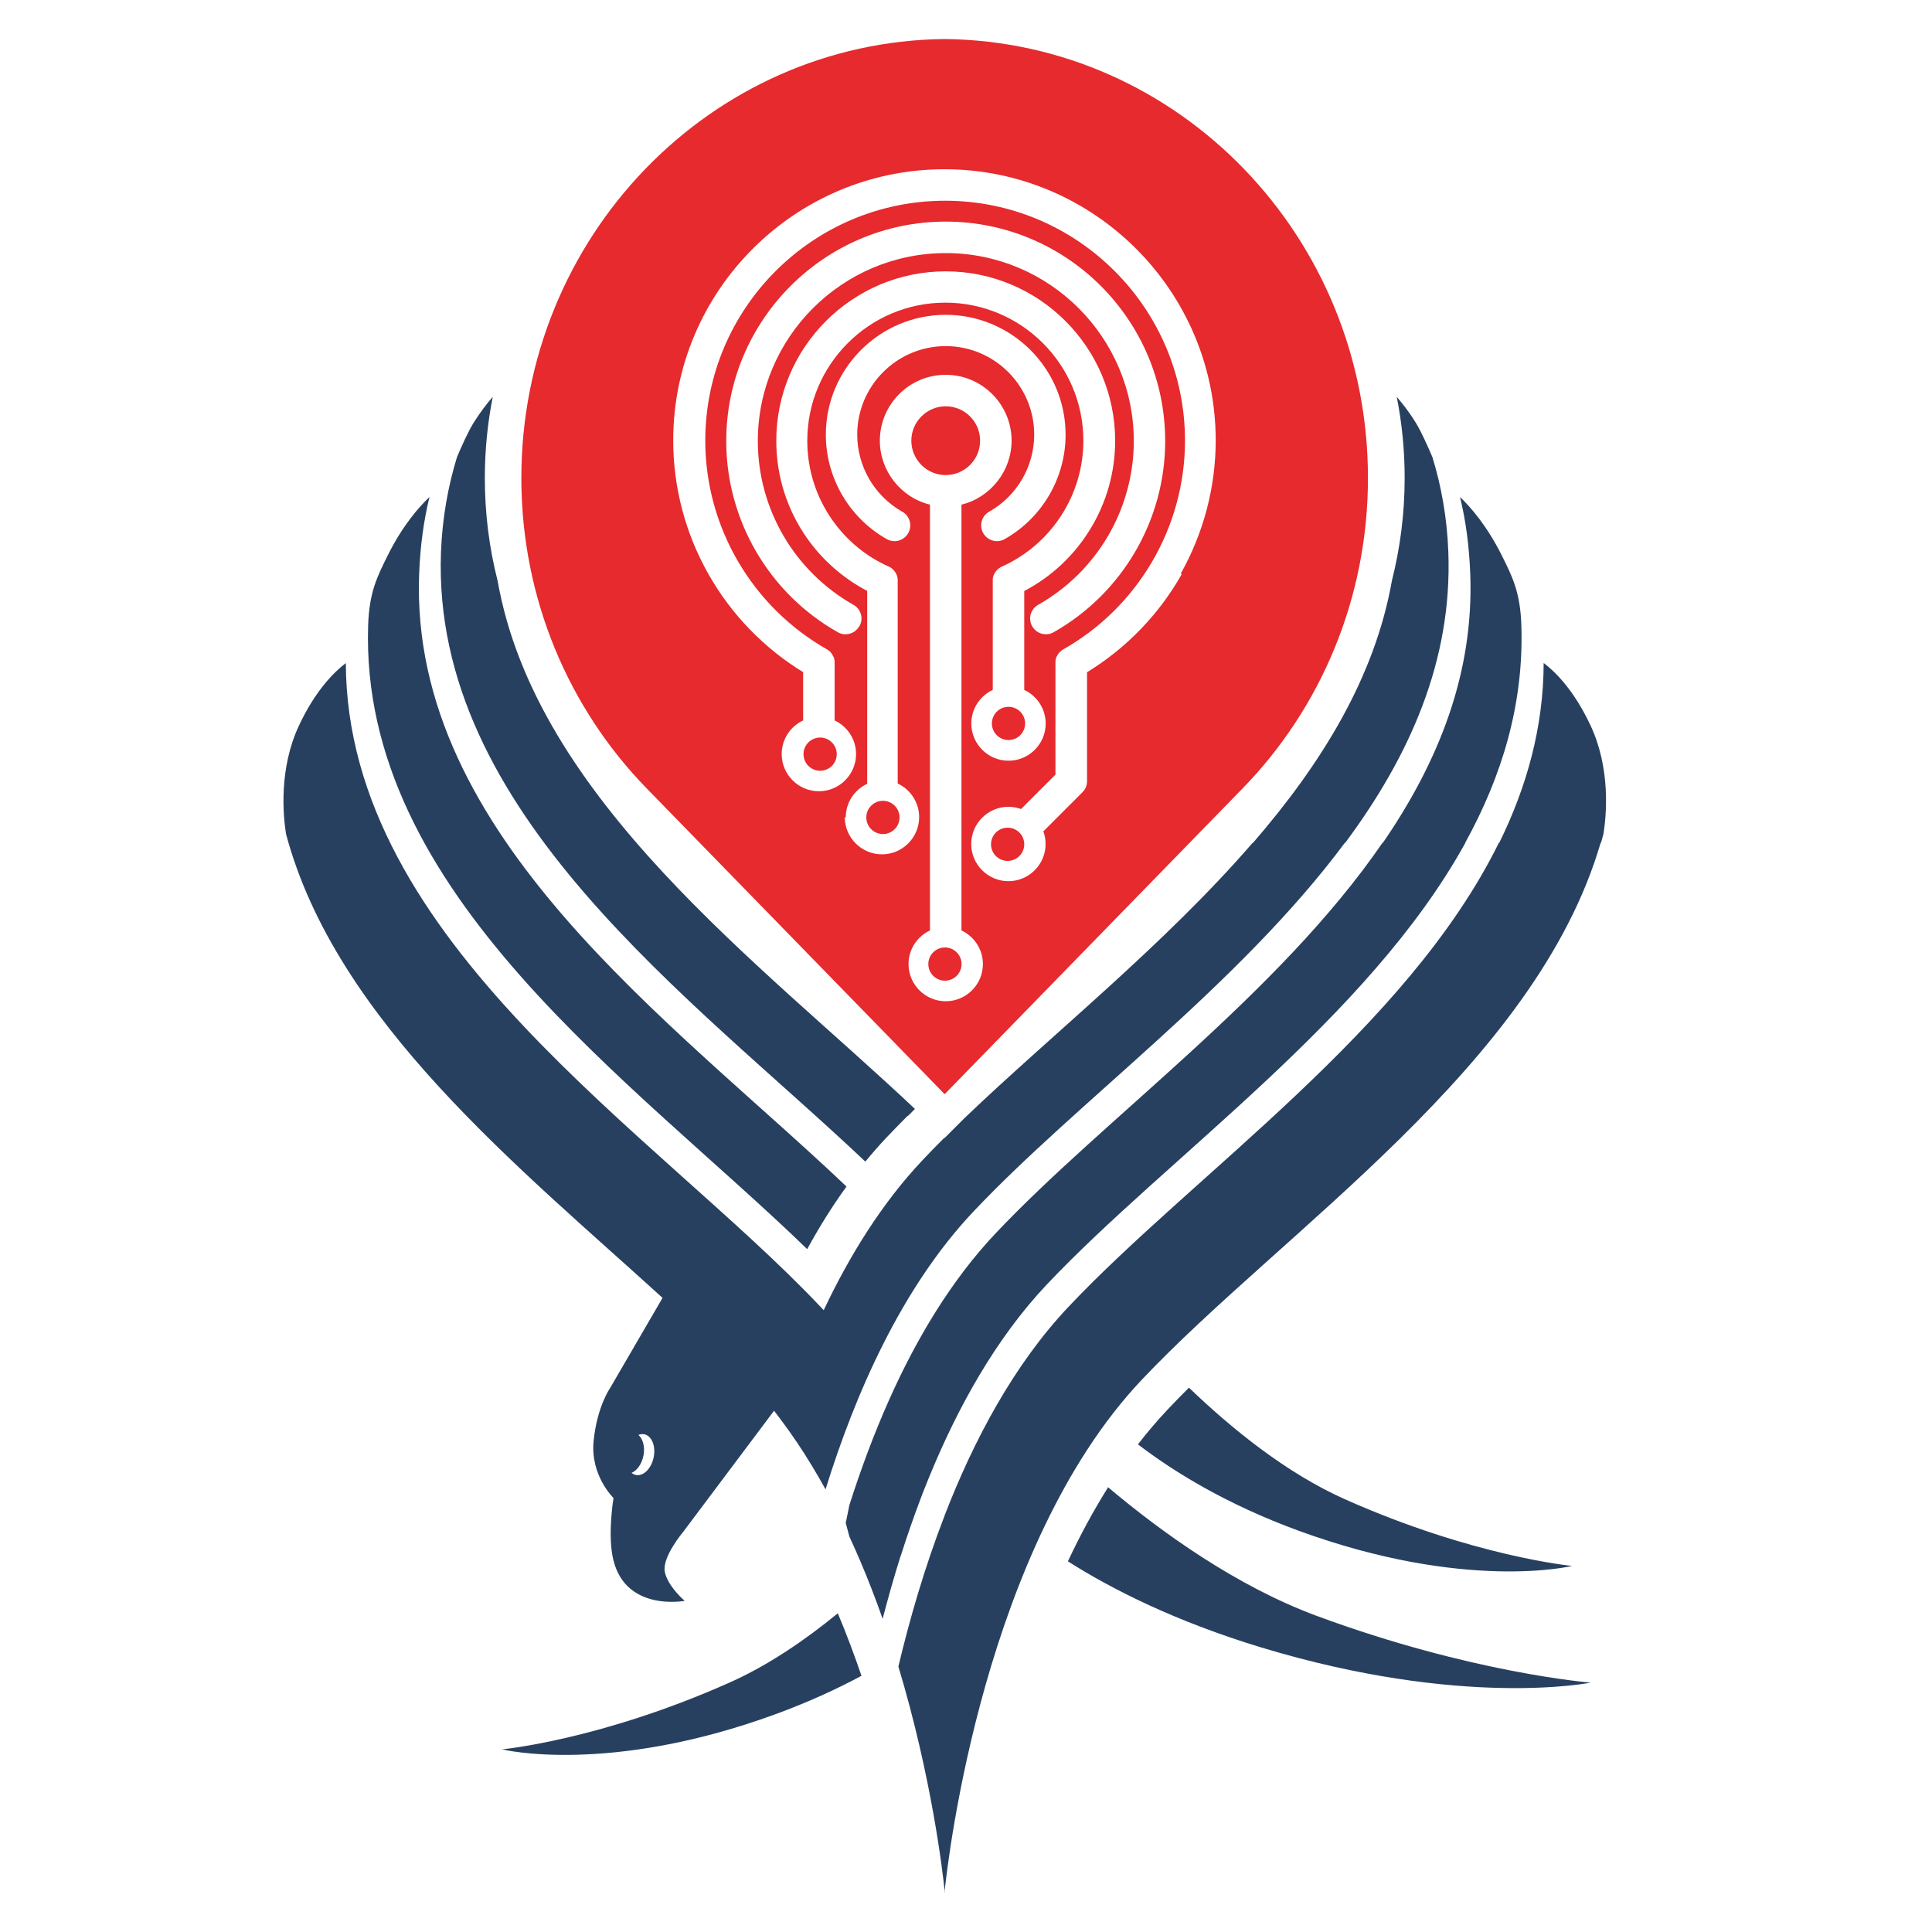 <?xml version="1.0" encoding="UTF-8"?>
<svg id="Layer_1" xmlns="http://www.w3.org/2000/svg" viewBox="0 0 200 200">
  <defs>
    <style>
      .cls-1, .cls-2 {
        fill: #e62a2d;
      }

      .cls-3 {
        fill: #284060;
      }

      .cls-3, .cls-2 {
        fill-rule: evenodd;
      }
    </style>
  </defs>
  <path class="cls-3" d="M68.59,134.35l-5.45,9.37s-1.33,1.88-1.69,5.45c-.36,3.58,2.06,5.9,2.06,5.9,0,0-.57,3.42-.12,5.92,1.05,5.95,7.49,4.73,7.49,4.73,0,0-1.76-1.49-2.06-3.01-.3-1.51,1.88-4.1,1.88-4.1l9.43-12.57c.23.29.45.58.67.88h0c.6.8,1.18,1.62,1.74,2.45,1.04,1.55,2.01,3.16,2.92,4.81,3.08-9.93,7.89-20.91,15.32-28.77,10.69-11.33,27.52-23.46,38.45-38.18h.04c6.64-8.94,11.09-18.84,10.66-30.1-.13-3.52-.72-6.79-1.65-9.82-.46-1.07-1.15-2.63-1.72-3.55-.66-1.08-1.38-1.99-1.97-2.68.54,2.72.82,5.53.82,8.4,0,3.66-.46,7.22-1.32,10.63-1.78,10.06-7.33,18.99-14.37,27.13h-.04c-9.14,10.57-20.76,19.82-29.81,28.48l-2.11,2.11v-.05c-.78.78-1.54,1.55-2.27,2.33-4.18,4.43-7.54,9.85-10.22,15.52l-.33-.35c-16.87-17.87-49.04-37.75-49.14-66.64-1.23.94-3.17,2.86-4.87,6.51-2.07,4.45-1.63,9.24-1.32,11.19,5.19,19.39,24.16,34.52,38.98,48.02ZM65.89,152.7c-.19-.03-.36-.11-.51-.23.58-.24,1.08-.95,1.24-1.83s-.07-1.7-.53-2.09c.18-.08.37-.11.56-.08.78.11,1.24,1.15,1.03,2.32-.21,1.17-1.02,2.02-1.8,1.91ZM52,181.1s10.97,2.69,28.29-3.65c3.35-1.23,6.3-2.58,8.89-3.97-.73-2.14-1.54-4.31-2.45-6.47-3.41,2.79-7.23,5.4-11.21,7.17-13.35,5.95-23.53,6.91-23.53,6.91ZM162.72,162.1s-10.17-.96-23.52-6.91c-6.03-2.69-11.71-7.3-16.12-11.54-.77.76-1.51,1.53-2.23,2.29-1.07,1.14-2.09,2.33-3.05,3.58,3.82,2.92,9.26,6.24,16.63,8.94,17.32,6.33,28.29,3.65,28.29,3.65ZM164.64,174.18s-12.26-.96-28.35-6.91c-8.29-3.07-16.03-8.63-21.58-13.31-1.54,2.46-2.93,5.03-4.16,7.67,4.6,2.92,11.15,6.22,20,8.91,20.88,6.33,34.09,3.65,34.09,3.65ZM87.62,122.82c-17.87-16.99-45.26-36.25-44.23-63.4.11-2.92.48-5.56,1.07-7.97-1.06,1-2.77,2.92-4.32,6.04-1.1,2.21-1.92,3.84-2.03,7.24-.92,27.78,27.64,47.3,45.45,64.58,1.23-2.25,2.58-4.43,4.07-6.48ZM94.73,114.81c-15.99-15.1-39.22-32.03-43.22-54.7-.87-3.41-1.32-6.97-1.32-10.63,0-2.87.28-5.67.82-8.4-.6.69-1.31,1.61-1.98,2.68-.57.92-1.27,2.48-1.72,3.55-.93,3.03-1.52,6.3-1.66,9.82-1.03,27,26.06,46.2,43.93,63.12.69-.84,1.4-1.65,2.13-2.43.73-.77,1.48-1.54,2.27-2.33v.05l.74-.75ZM93.26,161.02c.62-1.96,1.31-3.95,2.07-5.95l.1-.26.05-.14.11-.28.18-.45.39-.97c2.95-7.23,6.91-14.38,12.18-19.97,12.47-13.21,33.31-27.52,43.36-45.76h-.02c3.8-6.89,6.08-14.35,5.81-22.51-.11-3.4-.92-5.02-2.03-7.24-1.56-3.12-3.27-5.04-4.32-6.04.59,2.41.95,5.04,1.06,7.97.39,10.31-3.31,19.48-9.04,27.82h-.04c-10.81,15.75-28.84,28.55-40.07,40.45-4.6,4.87-8.2,10.93-11,17.2-1.62,3.63-2.98,7.33-4.12,10.91l-.38,1.86.38,1.41c.83,1.79,1.6,3.61,2.3,5.42.4,1.03.78,2.06,1.14,3.09.55-2.11,1.17-4.32,1.88-6.57ZM97.8,195.96v-.28l-.02.14.02.15ZM97.8,195.68c.35-3.35,4.09-35.57,20.37-52.82,14.64-15.5,40.79-32.52,47.53-55.62h.04c.09-.3.17-.6.25-.91.31-1.95.75-6.74-1.32-11.19-1.7-3.65-3.64-5.58-4.87-6.51-.02,6.65-1.75,12.82-4.59,18.6h-.04c-9.51,19.33-31.56,34.28-44.55,48.04-5.67,6-9.82,13.82-12.83,21.6v.02s-.01.02-.01.02c-2.1,5.43-3.65,10.85-4.78,15.61,3.46,11.48,4.6,21.38,4.78,23.15v.13s.03-.14.03-.14ZM97.77,195.68v.28-.15s0-.13,0-.13Z"/>
  <g>
    <path class="cls-2" d="M103.21,55.82s-.03,0-.04,0c0,0,.02,0,.03,0,0,0,0,0,.01,0Z"/>
    <path class="cls-2" d="M101.46,45.62c0-1.97-1.6-3.56-3.56-3.56s-3.56,1.6-3.56,3.56,1.6,3.56,3.56,3.56,3.56-1.6,3.56-3.56Z"/>
    <path class="cls-2" d="M108.27,65.46s0,0,.01,0c-.01,0-.03,0-.04,0,0,0,.02,0,.03,0Z"/>
    <circle class="cls-1" cx="97.82" cy="99.8" r="1.72"/>
    <circle class="cls-1" cx="91.4" cy="84.62" r="1.72"/>
    <path class="cls-2" d="M92.63,55.81s-.03,0-.04,0c0,0,0,0,.01,0,0,0,.02,0,.03,0Z"/>
    <path class="cls-2" d="M87.53,65.46s.02,0,.03,0c-.01,0-.03,0-.04,0,0,0,0,0,.01,0Z"/>
    <path class="cls-2" d="M103.32,59.21s-.02.03-.03.04c-.01.01-.02.03-.03.04,0-.01.02-.03.03-.04.01-.01.02-.03.03-.04Z"/>
    <path class="cls-2" d="M97.8,4.04c-24.25.25-43.83,20.5-43.83,45.44,0,12.55,4.96,23.91,12.97,32.13l30.85,31.66,30.85-31.66c8.01-8.22,12.97-19.59,12.97-32.13,0-24.94-19.58-45.19-43.83-45.44ZM87.55,84.62c0-1.5.87-2.85,2.22-3.48v-19.97c-2.46-1.29-4.6-3.16-6.2-5.42-2.1-2.97-3.21-6.47-3.21-10.12,0-9.67,7.87-17.54,17.54-17.54s17.54,7.87,17.54,17.54c0,3.23-.89,6.39-2.58,9.15-1.66,2.72-4.02,4.93-6.83,6.4v10.24c1.35.63,2.22,1.99,2.22,3.48,0,2.12-1.73,3.85-3.85,3.85s-3.85-1.73-3.85-3.85c0-1.5.87-2.85,2.22-3.48v-11.26s0-.03,0-.04h0s0-.08,0-.11c0-.02,0-.05,0-.08h0s0-.06.01-.08c0-.03.01-.06.02-.1,0-.02,0-.04.01-.05,0-.03.02-.06.03-.1,0-.02.01-.03.02-.05.01-.03.02-.06.04-.09,0-.02.02-.04.03-.06.01-.03.03-.05.04-.07.01-.02.03-.04.04-.06.01-.02.03-.04.04-.06.02-.02.03-.05.05-.07.01-.02.03-.03.04-.05.02-.02.04-.05.06-.07.01-.01.02-.02.04-.04.02-.02.05-.05.07-.07.01-.01.03-.02.05-.04.02-.02.05-.04.08-.06.02-.01.04-.03.06-.04l.1.16-.09-.17s.04-.03.06-.04c.03-.02.06-.03.08-.04h.01s.02-.02.04-.02c5.13-2.3,8.45-7.42,8.45-13.04,0-7.88-6.41-14.29-14.29-14.29s-14.29,6.41-14.29,14.29c0,2.97.9,5.82,2.61,8.24,1.48,2.1,3.5,3.76,5.84,4.8.01,0,.03.01.04.02h.01s.01.01.01.01c.02,0,.04.02.06.03.03.02.05.03.08.05h.01s.03.02.04.03c.03.02.06.04.09.07h0s.02.03.02.03c.03.03.06.05.09.08,0,0,.02.01.02.02.03.03.05.06.08.09h0s.01.02.02.03c.02.03.04.06.07.09h0s.02.03.02.04c.02.03.04.06.05.08.01.02.02.04.03.05.01.03.03.05.04.08,0,.02.02.04.03.06.01.03.02.05.03.08,0,.02.02.04.02.07,0,.03.02.06.02.1,0,.02,0,.04.01.06,0,.04.01.07.02.11h0s0,.03,0,.04c0,.04,0,.09,0,.13v.02s0,0,0,0v.02h0v20.96c1.35.63,2.22,1.99,2.22,3.48,0,2.12-1.73,3.85-3.85,3.85s-3.85-1.73-3.85-3.85ZM88.95,64.83c-.29.51-.83.83-1.42.83-.28,0-.56-.07-.8-.21-7.13-4.03-11.55-11.61-11.55-19.79,0-12.53,10.19-22.72,22.72-22.72s22.72,10.19,22.72,22.72c0,8.18-4.43,15.76-11.55,19.79-.24.14-.52.21-.8.21-.59,0-1.13-.32-1.42-.83-.21-.38-.27-.82-.15-1.24s.39-.77.77-.98c6.11-3.45,9.9-9.95,9.9-16.95,0-10.73-8.73-19.46-19.46-19.46s-19.46,8.73-19.46,19.46c0,7.01,3.79,13.5,9.9,16.95.38.21.65.56.77.98s.06.86-.15,1.24ZM102.4,52.97c2.87-1.62,4.66-4.68,4.66-7.98,0-5.05-4.11-9.16-9.16-9.16s-9.16,4.11-9.16,9.16c0,3.3,1.78,6.35,4.66,7.98.38.21.65.56.77.98.12.42.06.86-.15,1.24-.29.51-.83.83-1.42.83-.28,0-.56-.07-.8-.21-3.89-2.2-6.31-6.34-6.31-10.81,0-6.84,5.57-12.41,12.41-12.41s12.41,5.57,12.41,12.41c0,4.47-2.42,8.61-6.31,10.81-.24.14-.52.21-.8.21-.59,0-1.13-.32-1.42-.83-.44-.78-.17-1.78.62-2.22ZM97.9,103.65c-2.12,0-3.85-1.73-3.85-3.85,0-1.5.87-2.85,2.22-3.48v-44.08c-3.02-.74-5.19-3.5-5.19-6.62,0-3.76,3.06-6.82,6.82-6.82s6.82,3.06,6.82,6.82c0,3.12-2.17,5.88-5.19,6.62v44.08c1.35.63,2.22,1.99,2.22,3.48,0,2.12-1.73,3.85-3.85,3.85ZM122.35,59.41c-2.35,4.17-5.75,7.69-9.82,10.18v11.28c0,.43-.17.84-.48,1.15l-4.04,4.04c.15.42.23.86.23,1.31,0,2.12-1.73,3.85-3.85,3.85s-3.85-1.73-3.85-3.85,1.73-3.85,3.85-3.85c.45,0,.89.08,1.31.23l3.56-3.56v-11.54s0-.02,0-.03h0s0-.08,0-.11c0-.02,0-.04,0-.06v-.02s0-.01,0-.01c0-.02,0-.05.01-.07,0-.03.01-.06.02-.09h0s0-.05.01-.06c0-.03.02-.06.03-.09h0s.01-.04.02-.06c.01-.03.02-.05.04-.08,0-.02.02-.04.03-.06.01-.02.03-.05.04-.07.01-.02.03-.05.04-.07.01-.02.03-.04.04-.06.02-.02.04-.05.05-.07.01-.01.02-.03.04-.05.02-.02.04-.05.06-.07.01-.01.03-.03.05-.04.02-.02.04-.04.07-.06.02-.01.03-.03.05-.04h0s.01-.02.01-.02c.02-.01.03-.03.05-.04.03-.02.06-.04.09-.05h0s.02-.02.03-.03c7.79-4.4,12.63-12.69,12.63-21.63,0-13.69-11.14-24.83-24.83-24.83s-24.83,11.14-24.83,24.83c0,8.94,4.84,17.22,12.63,21.63.01,0,.02.01.03.02h0s.06.04.08.06c.02.01.04.03.05.04h.01s.04.04.06.05c.02.02.04.04.07.06h0s.03.03.04.05c.02.02.04.05.06.07h0s.02.03.03.05c.02.02.04.05.05.07.01.02.03.04.04.06.01.02.03.05.04.07.01.02.03.05.04.07.01.02.02.04.03.06.01.03.02.05.04.08,0,.02.01.04.02.06.01.03.02.06.03.09,0,.02,0,.03.01.05v.02s.02.05.02.08c0,.02,0,.05.01.08v.02s0,.04,0,.06c0,.03,0,.07,0,.11,0,.01,0,.02,0,.04v.02s0,.01,0,.01h0v5.89c1.35.63,2.22,1.99,2.22,3.48,0,2.12-1.73,3.85-3.85,3.85s-3.85-1.73-3.85-3.85c0-1.5.87-2.85,2.22-3.48v-5c-4.07-2.49-7.47-6.01-9.82-10.18-2.38-4.21-3.63-8.98-3.63-13.8,0-15.49,12.6-28.08,28.08-28.08s28.08,12.6,28.08,28.08c0,4.82-1.26,9.59-3.63,13.8Z"/>
    <path class="cls-2" d="M109.96,67.58s.01-.01.02-.02c.02-.01.04-.03.05-.04-.02.01-.04.03-.05.04,0,0-.01.01-.02.02Z"/>
    <path class="cls-2" d="M104.31,85.68c-.95,0-1.72.77-1.72,1.72s.77,1.72,1.72,1.72,1.72-.77,1.72-1.72-.77-1.72-1.72-1.72Z"/>
    <path class="cls-2" d="M104.4,73.17c-.95,0-1.72.77-1.72,1.72s.77,1.72,1.72,1.72,1.72-.77,1.72-1.72-.77-1.72-1.72-1.72Z"/>
    <path class="cls-2" d="M84.9,79.79c.95,0,1.72-.77,1.72-1.72s-.77-1.72-1.72-1.72-1.72.77-1.72,1.72.77,1.72,1.72,1.72Z"/>
  </g>
</svg>